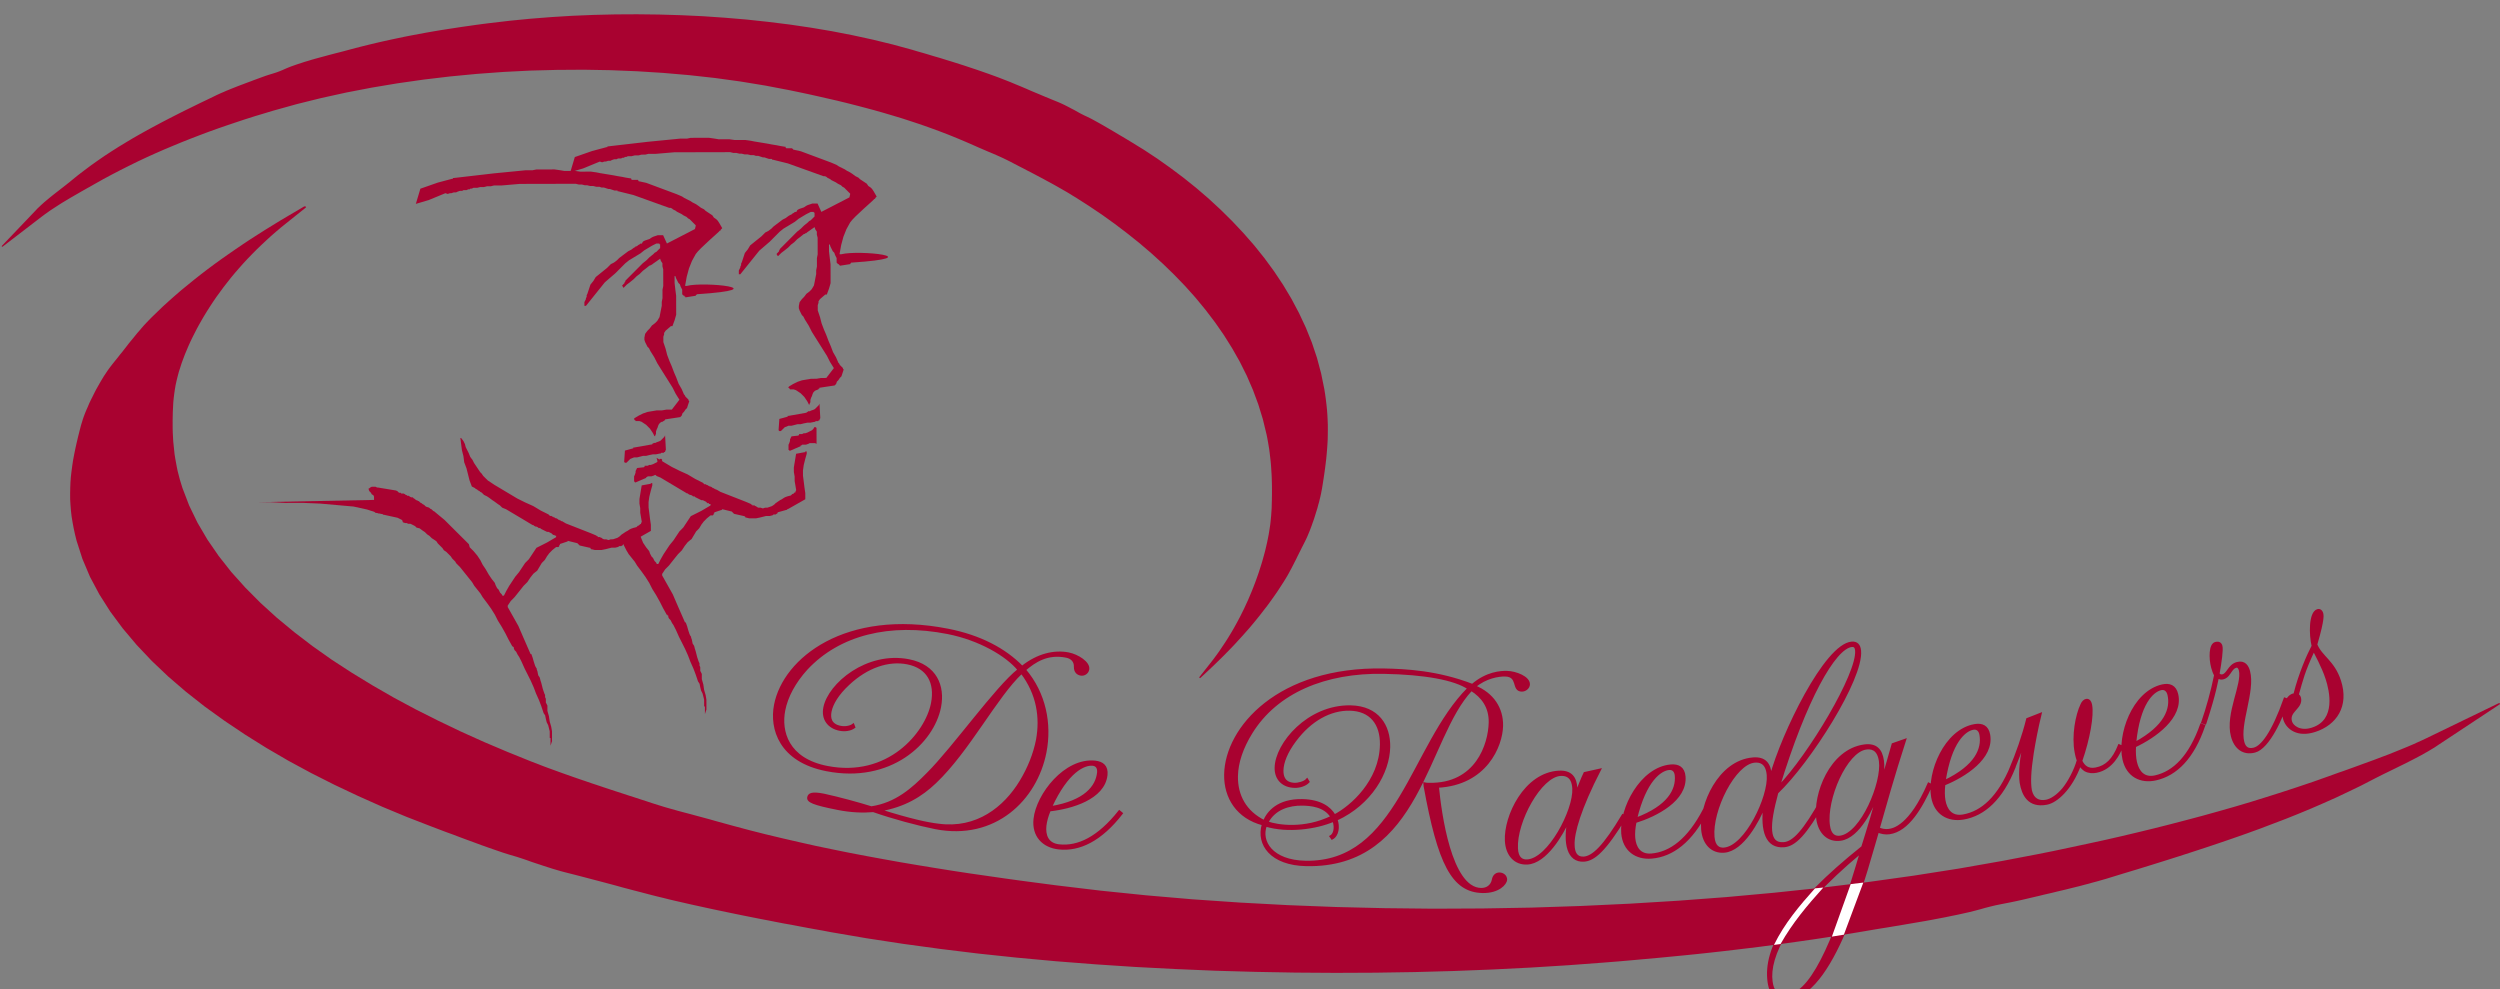 <?xml version="1.0" encoding="utf-8"?>
<!-- Generator: Adobe Illustrator 15.1.0, SVG Export Plug-In . SVG Version: 6.00 Build 0)  -->
<!DOCTYPE svg PUBLIC "-//W3C//DTD SVG 1.1//EN" "http://www.w3.org/Graphics/SVG/1.1/DTD/svg11.dtd">
<svg version="1.1" id="Laag_1" xmlns="http://www.w3.org/2000/svg" xmlns:xlink="http://www.w3.org/1999/xlink" x="0px" y="0px"
	 width="1000.631px" height="396px" viewBox="0 0 1000.631 396" enable-background="new 0 0 1000.631 396" xml:space="preserve">
<rect x="0" y="0" width="1000.631" height="396" fill="#808080" stroke="none"/>
<g>
	<g>
		<g>
			<defs>
				<rect id="SVGID_1_" x="0.69" y="5.718" width="1000" height="394.401"/>
			</defs>
			<clipPath id="SVGID_2_">
				<use xlink:href="#SVGID_1_"  overflow="visible"/>
			</clipPath>
			<path clip-path="url(#SVGID_2_)" fill="#A90230" d="M408.896,269.264c6.447,8.521,7.838,17.886,6.193,26.89
				c-1.134,5.756-3.43,11.402-6.604,16.625c-6.361,10.476-17.421,19.414-32.896,17.327c-4.438-0.513-11.084-1.94-23.354-5.788
				c9.767-1.669,16.551-5.836,22.142-11.189C387.733,300.457,398.825,278.606,408.896,269.264 M407.696,268.076
				c-9.042,7.139-25.922,31.086-36.318,41.475c-6.116,6.213-12.641,12.104-22.607,13.61c-5.299-1.646-12.893-3.734-19.073-5.077
				c-4.831-0.946-5.931-0.207-6.181,1.063c-0.314,1.611,1.98,2.679,11.874,4.624c5.288,1.041,9.912,1.212,14.159,0.854
				c7.715,2.709,17.805,5.431,24.819,6.821c23.81,4.676,40.349-11.461,44.045-30.331c2.214-11.291-0.149-23.601-8.211-33.033
				c3.865-3.258,8.853-6.79,16.56-5.27c2.068,0.404,3.595,1.766,3.49,4.111c-0.03,2.011,1.12,2.832,2.27,3.062
				c1.379,0.27,2.753-0.63,3.023-2.021c0.535-2.721-4.256-5.69-7.822-6.392c-5.752-1.142-12.389,0.418-18.612,5.358
				c-6.861-7.045-16.804-12.328-29.684-14.856c-40.827-8.037-65.577,11.6-69.188,30.027c-1.871,9.553,1.915,22.493,20.547,26.147
				c25.532,5.024,42.645-10.979,45.439-25.25c1.645-8.401-1.641-16.586-12.454-18.707c-16.673-3.282-31.956,9.49-33.808,18.939
				c-0.901,4.603,1.655,7.972,6.146,8.854c1.951,0.381,4.275,0.127,5.81-1.006l-0.397-1.032c-1.255,0.945-3.345,1.239-5.073,0.905
				c-4.136-0.808-4.541-3.631-4.044-6.173c0.611-3.107,2.916-6.96,7.154-10.913c7.469-7.014,16.03-9.876,23.622-8.379
				c8.16,1.604,11.497,7.751,9.868,16.054c-2.35,11.975-17.521,30.269-42.017,25.449c-15.867-3.126-18.826-14.23-17.152-22.74
				c1.061-5.418,4.096-11.159,8.974-16.525c12.995-13.912,33.212-18.94,56.44-14.373
				C392.171,255.888,402.98,262.288,407.696,268.076 M448.016,324.734c-8.438,10.622-16.517,14.446-24.087,13.642
				c-4.779-0.512-5.919-4.151-5.522-7.893c0.188-1.729,0.775-3.902,1.722-6.158c8.699-0.942,21.719-4.712,22.728-14.141
				c0.37-3.482-1.593-4.988-4.501-5.308c-12.001-1.287-23.208,13.153-24.257,22.922c-0.725,6.75,3.413,11.088,9.705,11.764
				c8.271,0.892,16.852-3.27,25.187-14.016L448.016,324.734z M420.611,323.089c6.619-14.468,13.408-17.372,16.785-17.015
				c1.517,0.153,2.336,1.317,2.141,3.159C438.938,314.81,434.412,320.801,420.611,323.089 M533.149,335.635
				c2.368-1.237,2.785-4.755,1.784-7.588c13.718-6.308,20.873-18.838,21.075-29.04c0.163-8.568-4.497-16.046-15.398-16.264
				c-16.982-0.326-29.831,14.905-30.01,24.525c-0.091,4.691,3.02,7.571,7.588,7.655c1.995,0.039,4.243-0.62,5.55-1.999l-0.567-0.948
				c-1.071,1.269-3.784,1.792-4.835,1.783c-4.224-0.092-5.104-2.809-5.058-5.375c0.061-3.183,1.665-7.37,5.157-11.998
				c6.137-8.208,14.062-12.514,21.802-12.356c8.315,0.163,12.673,5.641,12.51,14.091c-0.279,14.54-11.854,24.758-18.6,28.266
				c-1.82-3.202-5.745-5.975-12.893-6.122c-9.842-0.187-13.811,4.898-15.286,8.393c-7.427-3.671-11.054-10.19-10.901-18.048
				c0.104-5.403,2.094-11.349,5.844-17.372c10.035-16.189,29.422-24.42,52.975-23.956c16.514,0.31,28.312,2.521,33.869,6.231
				c-22.825,22.718-28.077,70.149-65.225,69.429c-13.467-0.265-18.242-8.103-15.89-14.511c8.739,2.631,20.021,1.085,27.111-1.935
				c1.104,3.182,0.137,5.626-1.181,6.301L533.149,335.635z M507.253,329.152c2.796-5.465,8.693-7.229,14.081-7.123
				c3.044,0.059,8.786,0.407,11.63,4.918C522.07,332.254,511.324,330.634,507.253,329.152 M505.48,329.934
				c-2.384,8.056,3.317,16.048,17.384,16.316c45.694,0.894,47.867-50.946,66.05-70.126c4.398,2.761,7.485,6.881,7.369,12.995
				c-0.17,8.911-5.405,25-24.274,24.631c-0.584-0.008-1.291-0.024-1.863-0.151l0.088,1.052c5.621,30.975,11.151,42.142,23.22,42.361
				c6.213,0.123,9.32-3.218,9.354-4.974c0.031-1.171-1.01-2.371-2.654-2.403c-1.287-0.021-2.352,0.898-2.618,2.535
				c-0.517,2.455-2.416,3.71-4.763,3.662c-12.304-0.238-16.284-30.732-17.262-40.958c19.237-1.033,25.517-16.288,25.676-24.372
				c0.131-7.036-3.735-12.812-10.83-15.744c4.287-3.646,9.459-4.469,12.037-4.414c5.741,0.101,2.812,5.977,6.688,6.052
				c1.399,0.03,2.829-1.102,2.852-2.499c0.062-2.783-5.184-4.88-8.811-4.949c-2.343-0.044-7.969,0.192-13.814,5.209
				c-13.964-5.403-26.727-6-35.395-6.172c-42.178-0.82-63.156,23.284-63.52,41.939C490.21,319.312,495.333,327.272,505.48,329.934
				 M650.614,326.931l-1.093-0.648c-7.468,12.478-11.942,16.804-15.688,16.999c-2.808,0.139-3.969-1.907-4.012-5.089
				c-0.229-4.683,2.555-14.572,10.567-30.131l-6.15,1.365c-0.961,1.923-2.828,6.729-3.456,8.279
				c0.088-0.707,0.159-1.537,0.127-2.244c-0.218-4.211-2.11-6.812-6.912-6.579c-13.688,0.691-21.736,17.901-21.239,27.622
				c0.279,5.741,3.635,9.36,8.553,9.104c7.493-0.385,14.062-11.89,16.486-17.293c-1.862,9.368-0.107,16.47,6.108,16.149
				C637.993,344.264,642.49,340.379,650.614,326.931 M611.241,344.419c-2.104,0.104-3.921-0.977-4.105-4.839
				c-0.548-10.671,9.438-29.028,17.521-29.441c1.752-0.084,4.815,0.229,5.089,5.502
				C630.183,324.317,619.901,343.979,611.241,344.419 M682.051,324.051c-6.264,12.037-13.46,17.347-21.04,17.996
				c-4.787,0.401-6.604-2.96-6.93-6.698c-0.153-1.728,0.01-3.985,0.518-6.367c8.363-2.595,20.424-8.782,19.607-18.228
				c-0.298-3.492-2.515-4.596-5.427-4.354c-12.026,1.032-20.274,17.343-19.45,27.144c0.584,6.757,5.473,10.225,11.775,9.688
				c8.287-0.712,15.914-6.434,22.048-18.563L682.051,324.051z M654.837,327.682c3.732-15.478,9.849-19.629,13.229-19.915
				c1.521-0.131,2.546,0.841,2.705,2.689C671.244,316.046,667.947,322.78,654.837,327.682 M708.778,310.659
				c-0.31-5.059-2.397-7.465-7.195-7.062c-13.651,1.173-21.091,18.7-20.264,28.438c0.496,5.756,3.973,9.248,8.867,8.831
				c7.476-0.646,13.65-12.414,15.974-18.171c-1.159,9.788,0.834,16.607,7.957,15.988c4.207-0.35,8.55-4.51,16.209-18.18
				l-1.114-0.606c-7.133,12.771-11.348,17.28-15.195,17.6c-3.274,0.286-4.831-1.458-5.133-4.981
				c-0.305-3.525,0.672-8.558,2.459-15.229c12.944-12.327,34.111-45.499,33.14-56.797c-0.194-2.219-1.239-3.432-3.337-3.25
				C730.517,258.152,713.352,293.897,708.778,310.659 M711.965,314.882c10.652-34.924,22.399-55.765,29.284-56.354
				c1.175-0.094,1.587,0.689,1.692,1.854C743.73,269.693,724.073,302.388,711.965,314.882 M690.091,339.671
				c-2.105,0.188-3.952-0.838-4.282-4.719c-0.918-10.667,8.418-29.422,16.475-30.121c1.752-0.147,4.822,0.056,5.279,5.347
				C708.302,318.863,698.731,338.933,690.091,339.671 M744.858,341.114c-8.994,30.748-18.676,55.771-28.778,57.178
				c-5.104,0.708-6.516-1.708-7.02-5.422C707.705,383.101,715.35,365.697,744.858,341.114 M751.628,317.409
				c-0.574,3.521-4.668,16.645-6.229,21.619c-29.203,23.354-39.401,40.281-37.498,53.997c0.802,5.812,3.83,7.166,8.466,6.515
				c18.715-2.582,31.354-53.965,35.268-66.721c1.26,0.525,2.853,0.917,4.589,0.675c7.548-1.045,12.867-10.444,16.852-19.287
				l-1.136-0.553c-7.445,17.142-14.151,18.312-15.891,18.545c-1.517,0.21-2.847-0.076-4.108-0.604
				c2.475-8.645,5.697-20.344,10.587-35.468l-4.965,1.744l-4.382,15.303c0.737-4.013,0.687-6.968,0.438-8.712
				c-0.588-4.291-2.701-6.722-7.461-6.062c-13.587,1.879-20.104,19.725-18.767,29.367c0.791,5.693,4.443,9.005,9.318,8.319
				C744.14,335.055,749.682,323.022,751.628,317.409 M736.548,334.908c-2.097,0.286-3.993-0.627-4.533-4.47
				c-1.458-10.574,6.885-29.743,14.896-30.854c1.736-0.229,4.823-0.188,5.557,5.037C753.653,313.229,745.137,333.72,736.548,334.908
				 M805.124,306.662c-5.188,12.542-11.895,18.454-19.396,19.757c-4.732,0.83-6.833-2.36-7.479-6.059
				c-0.306-1.719-0.333-3.967-0.043-6.404c8.104-3.297,19.573-10.521,17.948-19.863c-0.596-3.441-2.896-4.35-5.784-3.846
				c-11.896,2.062-18.688,19.033-17.003,28.723c1.168,6.69,6.332,9.705,12.562,8.628c8.207-1.426,15.302-7.79,20.352-20.431
				L805.124,306.662z M778.328,312.653c2.379-15.751,8.104-20.411,11.453-20.995c1.498-0.271,2.61,0.603,2.924,2.44
				C793.671,299.635,790.966,306.635,778.328,312.653 M831.661,304.342c-1.132,4.045-3.675,8.784-5.906,11.471
				c-2.235,2.66-4.785,4.329-6.74,4.702c-2.991,0.58-5.367-0.613-6.162-4.104c-0.58-3.074-0.396-7.651,0.72-14.913
				c0.703-4.442,1.763-10.027,3.174-15.784l-5.327,2.086c-1.677,6.789-4.237,13.979-6.783,19.959l1.164,0.489
				c4.215-10.369,3.754-10.29,4.811-12.872c-1.879,8.239-2.372,13.718-1.808,17.905c0.803,4.803,3.191,9.784,10.441,8.382
				c3.902-0.747,9.714-5.891,13.253-15.45c0.525,0.863,1.248,1.554,2.07,2.11c1.47,0.795,3.039,0.846,4.529,0.565
				c6.332-1.227,9.181-7.512,10.229-10.095l-1.168-0.488c-2.336,5.82-5.165,8.512-9.304,9.312c-3.104,0.604-4.819-0.87-5.836-3.061
				c3.073-8.84,4.727-18.233,3.929-22.379c-0.355-1.848-1.252-2.154-1.931-2.021c-0.691,0.139-1.423,0.75-1.903,1.922
				c-1.962,4.08-3.587,12.398-2.3,19.081C830.923,301.736,831.161,303.004,831.661,304.342 M881.022,290.005
				c-4.521,12.796-10.905,19.041-18.338,20.749c-4.68,1.069-6.944-2.002-7.779-5.665c-0.389-1.689-0.548-3.949-0.381-6.388
				c7.933-3.722,19.001-11.537,16.888-20.785c-0.776-3.405-3.118-4.191-5.975-3.548c-11.775,2.71-17.671,20.007-15.478,29.589
				c1.502,6.611,6.83,9.364,12.988,7.953c8.12-1.855,14.882-8.581,19.262-21.456L881.022,290.005z M854.592,297.382
				c1.538-15.843,7.02-20.809,10.333-21.564c1.479-0.334,2.638,0.485,3.043,2.296C869.224,283.581,866.888,290.72,854.592,297.382
				 M887.704,271.087c0.747,0.521,1.37,0.602,2.165,0.389c1.585-0.421,2.296-1.82,3.097-2.944c0.535-0.731,1.07-1.438,1.98-1.679
				c0.795-0.219,1.327,0.448,1.559,1.305c1.496,5.656-5.543,17.479-3.14,26.554c1.265,4.763,4.608,7.285,9.144,6.082
				c5.546-1.466,11.02-13.758,13.151-20.765l-1.189-0.402c-4.914,13.929-9.214,19.204-12.263,20.02
				c-2.388,0.629-3.729-0.343-4.338-2.612c-1.896-7.147,4.41-20.36,2.311-28.298c-0.532-1.982-1.713-4.151-4.766-3.339
				c-1.699,0.44-2.705,1.687-3.421,2.697c-0.79,1.12-1.409,1.979-2.317,2.212c-0.906,0.243-1.379-0.191-1.723-0.565
				c0.826-4.646,1.545-9.689,1.152-11.171c-0.278-1.033-1.021-1.556-2.375-1.188c-2.262,0.604-2.27,6.067-1.28,9.811
				c0.334,1.245,0.743,2.336,1.177,3.025c-1.312,6.477-3.179,13.165-5.168,18.914l1.207,0.421
				C886.874,276.646,887.279,272.647,887.704,271.087 M920.578,279.43c-0.139-0.457-0.319-1.009-0.922-1.311
				c1.732-6.106,2.356-9.144,6.44-17.862c0.465,1.085,3.496,6.277,5.184,11.514c1.45,4.472,4.37,16.6-5.775,19.863
				c-4.912,1.594-7.931-0.882-8.496-2.678C915.601,284.606,921.393,283.47,920.578,279.43 M918.369,277.924
				c-3.266,0.188-5.233,6.372-4.048,10.056c1.124,3.462,5.188,6.854,12.216,4.579c8.362-2.698,13.277-9.979,10.035-20.018
				c-2.519-7.822-7.54-9.662-9.499-14.572c3.229-11.02,2.451-11.89,2.38-12.478c-0.355-1.116-1.097-1.498-1.879-1.243
				c-3.114,1.009-3.008,9.725-1.907,14.301C923.82,261.994,920.407,269.736,918.369,277.924"/>
		</g>
	</g>
	<g>
		<g>
			<defs>
				<rect id="SVGID_3_" x="0.69" y="5.718" width="1000" height="394.401"/>
			</defs>
			<clipPath id="SVGID_4_">
				<use xlink:href="#SVGID_3_"  overflow="visible"/>
			</clipPath>
			<path clip-path="url(#SVGID_4_)" fill="none" stroke="#A90230" stroke-width="0.858" stroke-miterlimit="2.613" d="
				M408.896,269.264c6.447,8.521,7.838,17.886,6.193,26.89c-1.134,5.756-3.43,11.402-6.604,16.625
				c-6.361,10.476-17.421,19.414-32.896,17.327c-4.438-0.513-11.084-1.94-23.354-5.788c9.767-1.669,16.551-5.836,22.142-11.189
				C387.733,300.457,398.825,278.606,408.896,269.264z M407.696,268.076c-9.042,7.139-25.922,31.086-36.318,41.475
				c-6.116,6.213-12.641,12.104-22.607,13.61c-5.299-1.646-12.893-3.734-19.073-5.077c-4.831-0.946-5.931-0.207-6.181,1.063
				c-0.314,1.611,1.98,2.679,11.874,4.624c5.288,1.041,9.912,1.212,14.159,0.854c7.715,2.709,17.805,5.431,24.819,6.821
				c23.81,4.676,40.349-11.461,44.045-30.331c2.214-11.291-0.149-23.601-8.211-33.033c3.865-3.258,8.853-6.79,16.56-5.27
				c2.068,0.404,3.595,1.766,3.49,4.111c-0.03,2.011,1.12,2.832,2.27,3.062c1.379,0.27,2.753-0.63,3.023-2.021
				c0.535-2.721-4.256-5.69-7.822-6.392c-5.752-1.142-12.389,0.418-18.612,5.358c-6.861-7.045-16.804-12.328-29.684-14.856
				c-40.827-8.037-65.577,11.6-69.188,30.027c-1.871,9.553,1.915,22.493,20.547,26.147c25.532,5.024,42.645-10.979,45.439-25.25
				c1.645-8.401-1.641-16.586-12.454-18.707c-16.673-3.282-31.956,9.49-33.808,18.939c-0.901,4.603,1.655,7.972,6.146,8.854
				c1.951,0.381,4.275,0.127,5.81-1.006l-0.397-1.032c-1.255,0.945-3.345,1.239-5.073,0.905c-4.136-0.808-4.541-3.631-4.044-6.173
				c0.611-3.107,2.916-6.96,7.154-10.913c7.469-7.014,16.03-9.876,23.622-8.379c8.16,1.604,11.497,7.751,9.868,16.054
				c-2.35,11.975-17.521,30.269-42.017,25.449c-15.867-3.126-18.826-14.23-17.152-22.74c1.061-5.418,4.096-11.159,8.974-16.525
				c12.995-13.912,33.212-18.94,56.44-14.373C392.171,255.888,402.98,262.288,407.696,268.076z M448.016,324.734
				c-8.438,10.622-16.517,14.446-24.087,13.642c-4.779-0.512-5.919-4.151-5.522-7.893c0.188-1.729,0.775-3.902,1.722-6.158
				c8.699-0.942,21.719-4.712,22.728-14.141c0.37-3.482-1.593-4.988-4.501-5.308c-12.001-1.287-23.208,13.153-24.257,22.922
				c-0.725,6.75,3.413,11.088,9.705,11.764c8.271,0.892,16.852-3.27,25.187-14.016L448.016,324.734z M420.611,323.089
				c6.619-14.468,13.408-17.372,16.785-17.015c1.517,0.153,2.336,1.317,2.141,3.159C438.938,314.81,434.412,320.801,420.611,323.089
				z M533.149,335.635c2.368-1.237,2.785-4.755,1.784-7.588c13.718-6.308,20.873-18.838,21.075-29.04
				c0.163-8.568-4.497-16.046-15.398-16.264c-16.982-0.326-29.831,14.905-30.01,24.525c-0.091,4.691,3.02,7.571,7.588,7.655
				c1.995,0.039,4.243-0.62,5.55-1.999l-0.567-0.948c-1.071,1.269-3.784,1.792-4.835,1.783c-4.224-0.092-5.104-2.809-5.058-5.375
				c0.061-3.183,1.665-7.37,5.157-11.998c6.137-8.208,14.062-12.514,21.802-12.356c8.315,0.163,12.673,5.641,12.51,14.091
				c-0.279,14.54-11.854,24.758-18.6,28.266c-1.82-3.202-5.745-5.975-12.893-6.122c-9.842-0.187-13.811,4.898-15.286,8.393
				c-7.427-3.671-11.054-10.19-10.901-18.048c0.104-5.403,2.094-11.349,5.844-17.372c10.035-16.189,29.422-24.42,52.975-23.956
				c16.514,0.31,28.312,2.521,33.869,6.231c-22.825,22.718-28.077,70.149-65.225,69.429c-13.467-0.265-18.242-8.103-15.89-14.511
				c8.739,2.631,20.021,1.085,27.111-1.935c1.104,3.182,0.137,5.626-1.181,6.301L533.149,335.635z M507.253,329.152
				c2.796-5.465,8.693-7.229,14.081-7.123c3.044,0.059,8.786,0.407,11.63,4.918C522.07,332.254,511.324,330.634,507.253,329.152z
				 M505.48,329.934c-2.384,8.056,3.317,16.048,17.384,16.316c45.694,0.894,47.867-50.946,66.05-70.126
				c4.398,2.761,7.485,6.881,7.369,12.995c-0.17,8.911-5.405,25-24.274,24.631c-0.584-0.008-1.291-0.024-1.863-0.151l0.088,1.052
				c5.621,30.975,11.151,42.142,23.22,42.361c6.213,0.123,9.32-3.218,9.354-4.974c0.031-1.171-1.01-2.371-2.654-2.403
				c-1.287-0.021-2.352,0.898-2.618,2.535c-0.517,2.455-2.416,3.71-4.763,3.662c-12.304-0.238-16.284-30.732-17.262-40.958
				c19.237-1.033,25.517-16.288,25.676-24.372c0.131-7.036-3.735-12.812-10.83-15.744c4.287-3.646,9.459-4.469,12.037-4.414
				c5.741,0.101,2.812,5.977,6.688,6.052c1.399,0.03,2.829-1.102,2.852-2.499c0.062-2.783-5.184-4.88-8.811-4.949
				c-2.343-0.044-7.969,0.192-13.814,5.209c-13.964-5.403-26.727-6-35.395-6.172c-42.178-0.82-63.156,23.284-63.52,41.939
				C490.21,319.312,495.333,327.272,505.48,329.934z M650.614,326.931l-1.093-0.648c-7.468,12.478-11.942,16.804-15.688,16.999
				c-2.808,0.139-3.969-1.907-4.012-5.089c-0.229-4.683,2.555-14.572,10.567-30.131l-6.15,1.365
				c-0.961,1.923-2.828,6.729-3.456,8.279c0.088-0.707,0.159-1.537,0.127-2.244c-0.218-4.211-2.11-6.812-6.912-6.579
				c-13.688,0.691-21.736,17.901-21.239,27.622c0.279,5.741,3.635,9.36,8.553,9.104c7.493-0.385,14.062-11.89,16.486-17.293
				c-1.862,9.368-0.107,16.47,6.108,16.149C637.993,344.264,642.49,340.379,650.614,326.931z M611.241,344.419
				c-2.104,0.104-3.921-0.977-4.105-4.839c-0.548-10.671,9.438-29.028,17.521-29.441c1.752-0.084,4.815,0.229,5.089,5.502
				C630.183,324.317,619.901,343.979,611.241,344.419z M682.051,324.051c-6.264,12.037-13.46,17.347-21.04,17.996
				c-4.787,0.401-6.604-2.96-6.93-6.698c-0.153-1.728,0.01-3.985,0.518-6.367c8.363-2.595,20.424-8.782,19.607-18.228
				c-0.298-3.492-2.515-4.596-5.427-4.354c-12.026,1.032-20.274,17.343-19.45,27.144c0.584,6.757,5.473,10.225,11.775,9.688
				c8.287-0.712,15.914-6.434,22.048-18.563L682.051,324.051z M654.837,327.682c3.732-15.478,9.849-19.629,13.229-19.915
				c1.521-0.131,2.546,0.841,2.705,2.689C671.244,316.046,667.947,322.78,654.837,327.682z M708.778,310.659
				c-0.31-5.059-2.397-7.465-7.195-7.062c-13.651,1.173-21.091,18.7-20.264,28.438c0.496,5.756,3.973,9.248,8.867,8.831
				c7.476-0.646,13.65-12.414,15.974-18.171c-1.159,9.788,0.834,16.607,7.957,15.988c4.207-0.35,8.55-4.51,16.209-18.18
				l-1.114-0.606c-7.133,12.771-11.348,17.28-15.195,17.6c-3.274,0.286-4.831-1.458-5.133-4.981
				c-0.305-3.525,0.672-8.558,2.459-15.229c12.944-12.327,34.111-45.499,33.14-56.797c-0.194-2.219-1.239-3.432-3.337-3.25
				C730.517,258.152,713.352,293.897,708.778,310.659z M711.965,314.882c10.652-34.924,22.399-55.765,29.284-56.354
				c1.175-0.094,1.587,0.689,1.692,1.854C743.73,269.693,724.073,302.388,711.965,314.882z M690.091,339.671
				c-2.105,0.188-3.952-0.838-4.282-4.719c-0.918-10.667,8.418-29.422,16.475-30.121c1.752-0.147,4.822,0.056,5.279,5.347
				C708.302,318.863,698.731,338.933,690.091,339.671z M744.858,341.114c-8.994,30.748-18.676,55.771-28.778,57.178
				c-5.104,0.708-6.516-1.708-7.02-5.422C707.705,383.101,715.35,365.697,744.858,341.114z M751.628,317.409
				c-0.574,3.521-4.668,16.645-6.229,21.619c-29.203,23.354-39.401,40.281-37.498,53.997c0.802,5.812,3.83,7.166,8.466,6.515
				c18.715-2.582,31.354-53.965,35.268-66.721c1.26,0.525,2.853,0.917,4.589,0.675c7.548-1.045,12.867-10.444,16.852-19.287
				l-1.136-0.553c-7.445,17.142-14.151,18.312-15.891,18.545c-1.517,0.21-2.847-0.076-4.108-0.604
				c2.475-8.645,5.697-20.344,10.587-35.468l-4.965,1.744l-4.382,15.303c0.737-4.013,0.687-6.968,0.438-8.712
				c-0.588-4.291-2.701-6.722-7.461-6.062c-13.587,1.879-20.104,19.725-18.767,29.367c0.791,5.693,4.443,9.005,9.318,8.319
				C744.14,335.055,749.682,323.022,751.628,317.409z M736.548,334.908c-2.097,0.286-3.993-0.627-4.533-4.47
				c-1.458-10.574,6.885-29.743,14.896-30.854c1.736-0.229,4.823-0.188,5.557,5.037C753.653,313.229,745.137,333.72,736.548,334.908
				z M805.124,306.662c-5.188,12.542-11.895,18.454-19.396,19.757c-4.732,0.83-6.833-2.36-7.479-6.059
				c-0.306-1.719-0.333-3.967-0.043-6.404c8.104-3.297,19.573-10.521,17.948-19.863c-0.596-3.441-2.896-4.35-5.784-3.846
				c-11.896,2.062-18.688,19.033-17.003,28.723c1.168,6.69,6.332,9.705,12.562,8.628c8.207-1.426,15.302-7.79,20.352-20.431
				L805.124,306.662z M778.328,312.653c2.379-15.751,8.104-20.411,11.453-20.995c1.498-0.271,2.61,0.603,2.924,2.44
				C793.671,299.635,790.966,306.635,778.328,312.653z M831.661,304.342c-1.132,4.045-3.675,8.784-5.906,11.471
				c-2.235,2.66-4.785,4.329-6.74,4.702c-2.991,0.58-5.367-0.613-6.162-4.104c-0.58-3.074-0.396-7.651,0.72-14.913
				c0.703-4.442,1.763-10.027,3.174-15.784l-5.327,2.086c-1.677,6.789-4.237,13.979-6.783,19.959l1.164,0.489
				c4.215-10.369,3.754-10.29,4.811-12.872c-1.879,8.239-2.372,13.718-1.808,17.905c0.803,4.803,3.191,9.784,10.441,8.382
				c3.902-0.747,9.714-5.891,13.253-15.45c0.525,0.863,1.248,1.554,2.07,2.11c1.47,0.795,3.039,0.846,4.529,0.565
				c6.332-1.227,9.181-7.512,10.229-10.095l-1.168-0.488c-2.336,5.82-5.165,8.512-9.304,9.312c-3.104,0.604-4.819-0.87-5.836-3.061
				c3.073-8.84,4.727-18.233,3.929-22.379c-0.355-1.848-1.252-2.154-1.931-2.021c-0.691,0.139-1.423,0.75-1.903,1.922
				c-1.962,4.08-3.587,12.398-2.3,19.081C830.923,301.736,831.161,303.004,831.661,304.342z M881.022,290.005
				c-4.521,12.796-10.905,19.041-18.338,20.749c-4.68,1.069-6.944-2.002-7.779-5.665c-0.389-1.689-0.548-3.949-0.381-6.388
				c7.933-3.722,19.001-11.537,16.888-20.785c-0.776-3.405-3.118-4.191-5.975-3.548c-11.775,2.71-17.671,20.007-15.478,29.589
				c1.502,6.611,6.83,9.364,12.988,7.953c8.12-1.855,14.882-8.581,19.262-21.456L881.022,290.005z M854.592,297.382
				c1.538-15.843,7.02-20.809,10.333-21.564c1.479-0.334,2.638,0.485,3.043,2.296C869.224,283.581,866.888,290.72,854.592,297.382z
				 M887.704,271.087c0.747,0.521,1.37,0.602,2.165,0.389c1.585-0.421,2.296-1.82,3.097-2.944c0.535-0.731,1.07-1.438,1.98-1.679
				c0.795-0.219,1.327,0.448,1.559,1.305c1.496,5.656-5.543,17.479-3.14,26.554c1.265,4.763,4.608,7.285,9.144,6.082
				c5.546-1.466,11.02-13.758,13.151-20.765l-1.189-0.402c-4.914,13.929-9.214,19.204-12.263,20.02
				c-2.388,0.629-3.729-0.343-4.338-2.612c-1.896-7.147,4.41-20.36,2.311-28.298c-0.532-1.982-1.713-4.151-4.766-3.339
				c-1.699,0.44-2.705,1.687-3.421,2.697c-0.79,1.12-1.409,1.979-2.317,2.212c-0.906,0.243-1.379-0.191-1.723-0.565
				c0.826-4.646,1.545-9.689,1.152-11.171c-0.278-1.033-1.021-1.556-2.375-1.188c-2.262,0.604-2.27,6.067-1.28,9.811
				c0.334,1.245,0.743,2.336,1.177,3.025c-1.312,6.477-3.179,13.165-5.168,18.914l1.207,0.421
				C886.874,276.646,887.279,272.647,887.704,271.087z M920.578,279.43c-0.139-0.457-0.319-1.009-0.922-1.311
				c1.732-6.106,2.356-9.144,6.44-17.862c0.465,1.085,3.496,6.277,5.184,11.514c1.45,4.472,4.37,16.6-5.775,19.863
				c-4.912,1.594-7.931-0.882-8.496-2.678C915.601,284.606,921.393,283.47,920.578,279.43z M918.369,277.924
				c-3.266,0.188-5.233,6.372-4.048,10.056c1.124,3.462,5.188,6.854,12.216,4.579c8.362-2.698,13.277-9.979,10.035-20.018
				c-2.519-7.822-7.54-9.662-9.499-14.572c3.229-11.02,2.451-11.89,2.38-12.478c-0.355-1.116-1.097-1.498-1.879-1.243
				c-3.114,1.009-3.008,9.725-1.907,14.301C923.82,261.994,920.407,269.736,918.369,277.924z"/>
		</g>
	</g>
	<g>
		<g>
			<defs>
				<rect id="SVGID_5_" x="0.69" y="5.718" width="1000" height="394.401"/>
			</defs>
			<clipPath id="SVGID_6_">
				<use xlink:href="#SVGID_5_"  overflow="visible"/>
			</clipPath>
			<path clip-path="url(#SVGID_6_)" fill="#A90230" d="M220.345,298.478l0.604-1.82l-0.004-2.126l-0.004-1.815l-0.311-1.824
				l-0.611-2.115l-0.311-2.131l-0.606-2.125v-2.125l-0.31-0.604l-0.307-0.608l-0.004-0.903v-0.604l-0.307-0.615v-0.903l-0.305-0.608
				l-0.303-0.906l-0.311-0.918l-0.305-1.207l-0.307-1.212l-0.301-0.913l-0.307-1.212l-0.611-0.909l-0.307-1.563l-0.306-0.862v-0.302
				c-0.978-1.058-1.308-3.9-2.137-5.766h-0.306l-3.048-6.978l-1.831-4.242l-4.267-7.583v-0.294v-0.303l1.211-1.824l1.506-1.521
				l1.216-1.522l1.211-1.523l1.213-1.515l1.514-1.521l1.211-1.832l1.208-1.521l1.519-1.212l0.904-1.519l0.906-1.521l1.212-1.221
				l0.909-1.521l0.906-1.208l1.207-1.221l1.519-1.22h0.301h0.306h0.307l0.302-0.302l0.004-0.303l0.294-0.312v-0.302l2.733-0.91
				h0.302l-0.004-0.311h0.306l3.644,0.901l0.918,0.913l3.941,0.896h0.305v0.311h0.306v0.303h0.302l1.213,0.294h1.521h1.211
				l1.521-0.311l1.213-0.303l1.215-0.311l1.514-0.009l1.211-0.302l0.303-0.303h0.305h0.307h0.298l0.306-0.308h0.307v-0.302
				l0.302-0.311l3.337-0.913h0.303l-0.004-0.312l0.305,0.005l6.969-3.966l-0.004-2.427l-0.307-2.126l-0.306-2.424l-0.31-2.428
				l-0.004-2.126l0.298-2.125l0.6-2.432l0.601-2.126v-0.302l-0.004-0.302l0.004-0.307l-0.307,0.005h-0.302l0.004,0.306h-0.306
				l-3.334,0.61l-0.305,1.824l-0.299,1.819l-0.298,1.824v1.817l0.31,1.82l0.008,1.822l0.307,1.818l0.311,1.819l-0.307,0.606v0.304
				h-0.302l-0.302,0.31l-0.303,0.303h-0.306l-0.302,0.304l-0.307,0.305l-1.211,0.312l-0.906,0.311l-0.607,0.294l-0.914,0.611
				l-0.604,0.303l-0.909,0.615l-0.91,0.604l-0.608,0.604l-0.904,0.616l-0.91,0.302l-0.91,0.303l-0.914,0.008l-0.904,0.303
				l-0.914-0.303h-0.91l-0.608-0.294l-0.306-0.302h-0.303l-0.301-0.308h-0.306h-0.604v-0.303h-0.306l-0.302-0.302l-2.129-0.906
				l-10.023-3.929l-1.518-0.896h-0.303l-0.31-0.311h-0.306l-0.299-0.298l-0.302,0.004l-0.31-0.312l-0.607-0.299l-0.298,0.005
				l-0.302-0.307l-0.307-0.004l-0.306-0.302l-0.306,0.008l-0.303-0.307h-0.607l-0.303-0.308l-0.305-0.298l-3.044-1.509l-3.03-1.82
				l-3.346-1.509l-3.039-1.51l-3.035-1.812l-3.039-1.818l-3.043-1.812l-2.732-1.815l-0.918-0.913l-0.91-0.901l-0.611-0.909
				l-0.604-0.6l-0.608-0.914l-0.612-0.91l-0.607-0.909l-0.612-0.91l-0.606-1.212l-0.91-1.212l-0.612-1.517l-0.612-1.213
				l-0.607-1.212l-0.309-1.216l-0.604-1.212l-0.918-1.211h-0.302l0.306,2.423l0.313,2.433l0.612,2.428l0.306,2.423l0.914,2.431
				l0.615,2.426l0.612,2.427l0.917,2.427l0.607,0.298l0.608,0.308l0.302,0.302l0.608,0.302l0.306,0.307l0.604,0.299l0.309,0.306
				l0.604,0.302l0.91,0.913l1.22,0.597l0.909,0.607l1.216,0.91l0.91,0.604l1.219,0.909l0.914,0.602l0.91,0.904l1.521,0.612
				l1.518,0.906l1.522,0.903l1.521,0.905l1.518,0.902l1.517,0.905l1.522,0.917l1.513,0.904h0.307l0.306,0.309l0.604,0.302h0.31
				l0.604,0.294l0.302,0.311l0.61-0.009l0.303,0.312l0.604,0.298l0.612,0.302l0.608,0.302l0.607,0.303h0.604l0.615,0.303
				l0.604,0.302l0.608,0.608h0.301h0.307l0.004,0.294h0.298h0.302v0.31l0.004,0.303l-3.639,2.134l-4.242,2.135l-3.023,4.556
				l-1.514,1.521l-1.213,1.822L207.747,229l-1.514,1.823l-1.208,1.832l-1.211,1.823l-1.208,2.125l-0.91,1.813l-0.302,0.009h-0.302
				l-0.307-0.606l-0.611-0.612l-0.301-0.596l-0.303-0.615l-0.607-0.604l-0.307-0.604l-0.31-0.615l-0.306-0.896l-1.211-1.521
				l-1.221-1.813l-1.22-2.125l-1.22-1.816l-0.914-1.813l-1.215-1.823l-1.521-1.815l-1.521-1.514l-0.313-1.211l-1.515-1.515
				l-1.521-1.511l-1.822-1.814l-1.522-1.515l-1.827-1.822l-1.514-1.515l-1.827-1.518l-1.827-1.511l-0.307-0.303l-0.604-0.307
				l-0.307-0.298l-0.301-0.307l-0.612-0.304l-0.302-0.302l-0.608-0.301l-0.306-0.004l-0.604-0.303l-0.306-0.303l-0.302-0.302
				l-0.608-0.302l-0.302-0.298l-0.612-0.308l-0.306-0.306l-0.303-0.302l-0.305,0.004l-0.298-0.303h-0.306l-0.311-0.307h-0.298
				l-0.004-0.302h-0.298l-0.311-0.298l-0.302-0.307h-0.608l-0.606-0.306l-0.306-0.302h-0.601l-0.306-0.294l-0.307-0.004
				l-0.306-0.304l-0.608-0.302l-0.297-0.004l-0.611,0.004l-0.303-0.306l-0.607,0.004l-0.307-0.298l-0.306-0.308l-0.604-0.302
				l-7.285-1.2h-0.307l-0.607-0.301h-0.607l-0.302,0.004h-0.604l-0.607,0.307l-0.307,0.302h-0.297v0.606l0.306,0.608l0.604,0.604
				l0.31,0.608l0.604,0.302l0.302,0.604v0.61l0.004,0.604l0.307,0.91l0.003,0.611v0.604l0.302,0.604l-0.298,0.608v0.612v0.605
				l0.004,0.604l2.734,0.603l0.302-0.004l0.305,0.302h0.299l5.471,1.204l1.818,0.906l0.311,0.91l0.906,0.302h0.611l0.604,0.302
				l0.913-0.008l0.607,0.297l0.608,0.312l0.608,0.31l0.604,0.604l1.219,0.298l1.217,0.905l0.914,0.604l0.908,0.909l0.91,0.604
				l0.914,0.91l0.913,0.598l0.914,0.61l0.604,0.909l0.914,0.914l0.909,0.902l0.611,0.913l0.914,0.605l0.913,0.898l0.906,0.908
				l0.615,0.913l0.303,0.309l0.607,0.604l0.303,0.303l0.309,0.604l0.303,0.298l0.604,0.62l0.306,0.294l0.306,0.302l1.221,1.517
				l1.215,1.521l1.216,1.516l1.22,1.514l0.914,1.518l1.215,1.515l1.217,1.515l0.913,1.514l1.831,2.429l1.521,2.119l1.521,2.431
				l1.225,2.419l1.513,2.431l1.53,2.724l1.215,2.419l1.525,2.731h0.307v0.303h0.302v0.312l0.004,0.298l0.302,0.604l0.611,0.61
				l0.302,0.612l0.306,0.6l0.608,0.906l0.302,0.607l0.307,0.604l0.306,0.611l1.224,2.726l1.22,2.428l1.22,2.433l1.219,2.729
				l0.914,2.419l1.221,2.733l0.916,2.419l0.914,2.733l0.608,0.896l0.31,1.521l0.307,1.221l0.611,1.215l0.302,1.212l0.306,1.212
				l0.004,1.515l0.004,1.207h0.307v0.312L220.345,298.478z"/>
		</g>
	</g>
	<g>
		<g>
			<defs>
				<rect id="SVGID_7_" x="0.69" y="5.718" width="1000" height="394.401"/>
			</defs>
			<clipPath id="SVGID_8_">
				<use xlink:href="#SVGID_7_"  overflow="visible"/>
			</clipPath>
			<polygon clip-path="url(#SVGID_8_)" fill="#A90230" points="254.406,193.087 258.653,191.256 258.653,190.954 258.956,190.95 
				259.257,190.647 259.864,190.647 260.774,190.645 261.685,190.346 262.294,190.036 262.9,190.036 263.81,190.032 
				264.415,190.032 265.025,190.335 265.005,184.269 265.003,183.962 264.704,183.652 264.401,183.656 264.095,183.656 
				263.798,184.269 263.194,184.872 262.587,185.177 261.975,185.483 261.37,185.79 260.458,186.091 259.857,186.1 259.251,186.401 
				258.943,186.401 258.642,186.405 258.337,186.405 258.033,186.405 258.033,186.708 257.732,187.013 254.999,187.319 
				254.696,187.926 254.398,188.534 254.398,189.143 254.097,190.057 253.794,190.66 253.794,191.269 253.798,192.181 
				253.798,192.79 254.101,192.79 254.105,193.087 			"/>
		</g>
	</g>
	<g>
		<g>
			<defs>
				<rect id="SVGID_9_" x="0.69" y="5.718" width="1000" height="394.401"/>
			</defs>
			<clipPath id="SVGID_10_">
				<use xlink:href="#SVGID_9_"  overflow="visible"/>
			</clipPath>
			<polygon clip-path="url(#SVGID_10_)" fill="#A90230" points="250.749,185.204 252.263,183.687 253.779,183.075 254.991,183.071 
				256.202,182.77 257.419,182.46 258.634,182.46 259.85,182.149 261.363,181.843 262.579,181.839 264.093,181.533 264.398,181.533 
				264.7,181.231 265.309,181.228 265.61,181.228 265.917,180.921 266.218,180.919 266.214,180.624 266.521,180.012 
				266.202,174.243 265.9,174.859 265.296,175.46 264.688,176.075 264.391,176.374 263.778,176.679 262.87,176.988 262.266,177.291 
				261.657,177.294 261.352,177.592 261.05,177.592 261.05,177.897 260.747,177.902 253.768,179.13 253.466,179.134 253.47,179.433 
				250.128,180.35 249.835,184.604 249.835,184.902 250.141,185.209 250.446,185.204 250.446,185.51 250.446,185.204 			"/>
		</g>
	</g>
	<g>
		<g>
			<defs>
				<rect id="SVGID_11_" x="0.69" y="5.718" width="1000" height="394.401"/>
			</defs>
			<clipPath id="SVGID_12_">
				<use xlink:href="#SVGID_11_"  overflow="visible"/>
			</clipPath>
			<path clip-path="url(#SVGID_12_)" fill="#A90230" d="M262.259,174.559L262.259,174.559v-0.306l0.303-0.604v-0.913l0.298-0.91
				l0.306-0.608l0.295-0.91l0.301-0.606l0.607-0.607l0.604-0.306h0.31l0.299-0.306h0.31l-0.005-0.308h0.303v-0.302l6.07-0.926
				l0.6-0.604l0.307-0.913l0.604-0.606l0.604-0.91l0.608-0.608l0.297-0.913l0.302-0.908l0.299-0.91l-0.299-0.308l-0.004-0.302
				l-0.302-0.306l-0.301-0.301l-0.306-0.304l-0.303-0.302l-0.31-0.604l-0.298-0.306l-0.918-2.122l-1.219-2.117l-0.918-2.431
				l-0.914-2.122l-0.914-2.427l-0.918-2.121l-0.914-2.428l-0.615-2.429l-0.303-0.908l-0.305-0.913l-0.306-0.906v-1.212l-0.005-0.914
				l0.303-0.905v-0.616l0.6-0.904l2.121-1.831h0.307h0.302l0.901-2.43l0.604-2.125l-0.004-2.431l-0.004-2.73l-0.004-2.431
				l-0.313-2.423l-0.31-2.732l-0.004-2.429v-0.306h0.302l0.31,0.914l0.301,0.604l0.307,0.612l0.307,0.604l0.607,0.603l0.302,0.91
				l0.31,0.604l0.307,0.611l-0.004,0.302l0.004,0.302v0.307v0.302v0.302v0.305l0.306,0.303l0.306,0.302h0.297v0.302h0.311
				l-0.004,0.307h0.307l3.94-0.62v-0.302h0.306v-0.307h0.303c31.624-2.104,2.721-5.164-4.256-3.324h-0.306h-0.306v-0.303
				l0.604-3.341l0.902-3.341l1.208-3.039l1.509-2.732c1.555-2.337,9.694-9.13,9.694-9.428l0.302-0.004l0.004-0.302l0.299-0.306
				l0.301-0.307l-1.219-2.121l-0.609-0.906l-0.607-0.607l-0.904-0.604l-0.613-0.909l-0.913-0.604l-0.914-0.604l-0.905-0.612
				l-0.615-0.601l-1.213-0.607l-1.216-0.905l-0.913-0.608l-1.216-0.604l-0.906-0.6l-1.219-0.604l-1.216-0.608l-0.91-0.603
				l-2.129-0.91l-12.149-4.524l-2.729-0.601h-0.31v-0.302l-0.303,0.004v-0.307L253.229,72h-0.307l-0.297-0.306l-0.004-0.307
				l-0.303,0.004l-1.822-0.298l-1.519-0.306l-1.823-0.297l-1.518-0.299l-1.823-0.302l-1.819-0.298l-1.824-0.302l-1.514-0.298
				l-2.129-0.299l-2.125,0.004l-2.121,0.004l-2.13-0.293l-2.122,0.004l-2.121,0.004l-1.824-0.303l-2.125-0.301l-1.518,0.004
				l-1.513,0.004l-1.522,0.004l-1.513,0.004l-1.22,0.004l-1.514,0.302l-1.521,0.004h-1.212l-12.744,1.247l-16.081,1.859h-0.302
				v0.302h-0.302l-5.766,1.534l-6.977,2.443l-1.807,6.073l5.156-1.528l6.67-2.754l0.914,0.306l0.906-0.306l0.607-0.004l0.909-0.302
				h0.914l0.604-0.302l0.914-0.307h0.908l0.604-0.313h0.608l0.607-0.004l0.604-0.298l0.608-0.004l0.306-0.303h0.6l0.611-0.31
				l1.519-0.004l1.211-0.306h1.519l1.216-0.31l1.513-0.004l1.216-0.302h1.517l1.515-0.008l3.644-0.314l3.646-0.311l3.639-0.008
				l3.941-0.008l3.643-0.012l3.644-0.004l3.643-0.008l3.945-0.008l1.215,0.297l1.212-0.004l1.219,0.307l0.91-0.004l1.208,0.298h1.22
				l1.215,0.302l1.217-0.004l0.906,0.303h0.912l0.91,0.297l0.914,0.299h0.604l0.909,0.306l0.914,0.298h0.91h0.305v0.303h0.303
				l6.074,1.504l14.273,5.125h0.608l0.606,0.307l0.303,0.302l0.607,0.302l0.608,0.303l0.306,0.298l0.604,0.306l0.618,0.303
				l0.601,0.301l0.914,0.607l0.604,0.303l0.607,0.301l0.611,0.601l0.607,0.306l0.608,0.604l0.604,0.612l0.305,0.298l0.311,0.306
				l0.299,0.301l0.305,0.303v0.302l-0.301,1.216l-11.216,5.792l-1.526-3.337l-1.215,0.004h-0.91l-0.905,0.307l-0.91,0.305
				l-0.61,0.303l-0.906,0.611l-0.914,0.306l-0.906,0.306l-0.611,0.303l-0.298,0.302l-0.302,0.616h-0.607l-0.303,0.302l-0.604,0.302
				l-0.307,0.307l-0.607,0.31h-0.303v0.301h-0.302l-1.211,0.914l-1.212,0.612l-1.215,0.91l-1.208,0.908l-1.212,0.918l-0.906,0.91
				l-1.219,0.918l-1.209,0.604l-1.518,1.521l-1.513,1.221l-1.515,1.219l-1.512,1.216l-0.91,1.521l-1.213,1.519l-0.604,1.823
				l-0.604,1.82l-0.302,0.607l0.004,0.607l-0.302,0.607v0.307l-0.302,0.607l-0.302,0.607v0.604v0.612l0.004,0.301l0.302-0.003h0.306
				l7.564-9.424l4.242-3.655l3.937-3.952l1.515-1.216l1.518-0.914l1.513-0.917l1.511-0.91l1.521-1.22l1.514-0.91l1.513-0.913
				l1.82-0.918h0.311h0.298h0.302l0.311-0.004l0.004,0.306l0.297-0.004l0.004,0.307l-0.004,0.302l0.004,0.306v0.303v0.305
				l-0.301,0.298l-0.311,0.31l-0.302,0.303l-0.298,0.306l-0.307,0.302l-0.604,0.307l-0.307,0.298l-0.297,0.31l-1.514,1.219
				l-1.22,1.217l-1.511,1.22l-1.517,1.521l-1.208,1.213l-1.513,1.524l-1.216,1.212l-1.209,1.221l-0.301,0.306v0.302l-0.303,0.305
				l-0.004,0.303l-0.302,0.302l-0.302,0.306l-0.301,0.303v0.306l0.305,0.302l0.005,0.298l0.297,0.005l1.212-1.217l1.216-0.91
				l1.509-1.223l1.213-1.212l1.215-0.91l1.212-1.219l1.212-0.918l1.514-1.216h0.303l0.305-0.306h0.298l0.306-0.306l3.031-2.13
				l0.307,0.914l0.611,0.909v1.211l0.307,1.213l0.004,1.216l0.004,1.211v1.216l0.004,1.217l0.004,1.814l-0.303,1.521l0.004,1.815
				v1.522l-0.297,1.517l0.004,1.519l-0.303,1.521l-0.298,1.518l-0.298,1.52l-0.906,1.517l-0.908,0.914l-1.217,0.914l-0.906,1.211
				l-0.908,0.918l-0.906,1.216l-0.303,1.515l0.005,0.914l0.302,0.908l0.311,0.608l0.301,0.603l0.302,0.608l0.612,0.604l0.306,0.606
				l0.298,0.604l1.525,2.427l1.228,2.423l1.515,2.428l1.524,2.424l1.522,2.424l1.524,2.424l1.22,2.427l1.521,2.427l-3.027,3.953
				l-2.125,0.004l-1.82,0.308l-2.12,0.004l-1.827,0.31l-1.816,0.308l-1.818,0.61l-1.82,0.909l-1.514,0.918l-0.305,0.306l0.004,0.304
				h0.301v0.302h0.306v0.302l0.302-0.004h0.307h0.302h0.302h0.307l0.914,0.302l0.904,0.604l0.922,0.604l0.906,0.91l0.611,0.612
				l0.607,0.906l0.608,0.907l0.608,1.213h0.305V174.559z"/>
		</g>
	</g>
	<g>
		<g>
			<defs>
				<rect id="SVGID_13_" x="0.69" y="5.718" width="1000" height="394.401"/>
			</defs>
			<clipPath id="SVGID_14_">
				<use xlink:href="#SVGID_13_"  overflow="visible"/>
			</clipPath>
			<polygon clip-path="url(#SVGID_14_)" fill="#A90230" points="269.696,106.866 276.958,95.921 270.591,99.274 270.284,99.271 
				270.284,99.576 270.284,99.882 269.979,99.882 269.677,99.886 269.681,100.185 269.374,100.185 269.076,100.185 269.076,100.494 
				268.771,100.796 268.464,101.098 269.395,107.168 269.696,107.164 			"/>
		</g>
	</g>
	<g>
		<g>
			<defs>
				
					<rect id="SVGID_15_" x="-693.391" y="1.549" transform="matrix(-1 0.003 -0.003 -1 -386.159 398.101)" width="1000.006" height="394.403"/>
			</defs>
			<clipPath id="SVGID_16_">
				<use xlink:href="#SVGID_15_"  overflow="visible"/>
			</clipPath>
			
				<rect x="150.005" y="196.656" transform="matrix(1 -0.002 0.002 1 -0.295 0.227)" clip-path="url(#SVGID_16_)" fill="#A90230" width="7.286" height="7.29"/>
		</g>
	</g>
	<g>
		<g>
			<defs>
				<rect id="SVGID_17_" x="0.69" y="5.718" width="1000" height="394.401"/>
			</defs>
			<clipPath id="SVGID_18_">
				<use xlink:href="#SVGID_17_"  overflow="visible"/>
			</clipPath>
			<polygon clip-path="url(#SVGID_18_)" fill="#A90230" points="102.981,201.008 108.139,201 114.208,201.29 121.188,201.27 
				128.173,201.563 134.851,202.156 141.532,202.748 146.99,203.952 151.552,205.461 155.48,199.981 			"/>
		</g>
	</g>
	<g>
		<g>
			<defs>
				<rect id="SVGID_19_" x="0.69" y="5.718" width="1000" height="394.401"/>
			</defs>
			<clipPath id="SVGID_20_">
				<use xlink:href="#SVGID_19_"  overflow="visible"/>
			</clipPath>
			<path clip-path="url(#SVGID_20_)" fill="#A90230" d="M282.149,285.808l0.604-1.821l-0.004-2.126l-0.008-1.814l-0.306-1.824
				l-0.612-2.117l-0.31-2.13l-0.607-2.133l-0.008-2.108l-0.302-0.611l-0.307-0.607l-0.004-0.914v-0.604l-0.306-0.606v-0.905
				l-0.306-0.611l-0.307-0.901l-0.306-0.918l-0.306-1.207l-0.307-1.212l-0.305-0.906l-0.307-1.228l-0.607-0.901l-0.307-1.563
				l-0.31-0.862v-0.302c-0.977-1.059-1.303-3.9-2.137-5.757h-0.298l-3.055-6.978l-1.832-4.25l-4.263-7.584v-0.294v-0.303
				l1.207-1.832l1.515-1.513l1.211-1.53l1.207-1.519l1.217-1.514l1.514-1.514l1.211-1.84l1.204-1.515l1.521-1.212l0.906-1.524
				l0.91-1.515l1.204-1.221l0.909-1.521l0.91-1.208l1.208-1.224l1.514-1.224l0.306,0.008l0.306-0.008h0.302l0.303-0.304v-0.302
				l0.301-0.307v-0.302l2.729-0.914l0.302-0.01v-0.298h0.307l3.643,0.896l0.91,0.918l3.949,0.896h0.306v0.304h0.305l0.004,0.298h0.3
				l1.212,0.303l1.521-0.005h1.215l1.516-0.307l1.212-0.303l1.219-0.312h1.514l1.217-0.312l0.302-0.302l0.302,0.004l0.302-0.004
				l0.308-0.004l0.298-0.299h0.312v-0.301l0.3-0.304l3.332-0.925h0.303v-0.307l0.302,0.004l6.972-3.96l-0.004-2.427l-0.306-2.126
				l-0.306-2.429l-0.312-2.431l-0.004-2.122l0.298-2.125l0.602-2.431l0.604-2.122v-0.304v-0.309v-0.302l-0.31,0.004l-0.303-0.004
				v0.305l-0.303-0.003l-3.337,0.623l-0.298,1.816l-0.302,1.821l-0.304,1.82l0.006,1.819l0.312,1.818l0.004,1.831l0.307,1.812
				l0.307,1.822l-0.298,0.607v0.307h-0.308l-0.302,0.307l-0.306,0.302h-0.303l-0.303,0.302l-0.306,0.307l-1.215,0.306l-0.906,0.306
				l-0.608,0.304l-0.904,0.614l-0.607,0.294l-0.914,0.612l-0.902,0.615l-0.61,0.604l-0.909,0.608l-0.906,0.31l-0.91,0.308
				l-0.909,0.004l-0.912,0.303l-0.91-0.298h-0.91l-0.612-0.307l-0.302-0.3h-0.302l-0.302-0.31h-0.307l-0.604,0.004v-0.302h-0.312
				l-0.302-0.302l-2.125-0.906l-10.024-3.925l-1.521-0.901h-0.302l-0.303-0.302h-0.306l-0.306-0.308h-0.303l-0.301-0.302
				l-0.611-0.306l-0.303,0.004l-0.302-0.307h-0.306l-0.303-0.303h-0.306l-0.302-0.294h-0.607l-0.307-0.306l-0.301-0.302l-3.04-1.515
				l-3.04-1.81l-3.346-1.509l-3.039-1.516l-3.034-1.811l-3.043-1.82c1.401,4.141-0.898,7.119-0.894,6.376l0.909,0.906l1.524,0.607
				l1.515,0.91l1.522,0.904l1.521,0.906l1.522,0.905l1.513,0.91l1.522,0.904l1.517,0.91h0.306l0.307,0.298l0.607,0.307h0.303
				l0.607,0.298l0.302,0.311l0.607-0.008l0.306,0.302l0.608,0.307l0.604,0.303l0.612,0.305l0.604,0.298h0.607l0.611,0.307
				l0.609,0.299l0.604,0.606l0.306-0.004l0.302,0.004l0.004,0.299h0.299h0.306v0.303v0.302l-3.636,2.141l-4.246,2.131l-3.023,4.557
				l-1.518,1.521l-1.208,1.823l-1.212,1.823l-1.51,1.831l-1.207,1.814l-1.211,1.831l-1.213,2.125l-0.906,1.816H263.2l-0.307,0.008
				l-0.303-0.607l-0.61-0.611l-0.306-0.597l-0.303-0.605l-0.604-0.604l-0.311-0.611l-0.306-0.607l-0.302-0.905l-1.215-1.514
				l-1.221-1.823l-1.224-3.012c-3.829,1.397-4.584-1.558-7.114,2.766l1.668,3.298l0.914,1.519l1.215,1.513l1.217,1.516l0.914,1.515
				l1.826,2.427l1.522,2.121l1.524,2.42l1.221,2.419l1.521,2.433l1.521,2.729l1.223,2.428l1.522,2.726l0.302,0.009v0.294
				l0.307,0.008v0.294v0.308l0.31,0.604l0.603,0.611l0.307,0.604l0.306,0.607l0.608,0.906l0.302,0.606l0.302,0.604l0.314,0.61
				l1.215,2.727l1.224,2.428l1.22,2.432l1.219,2.729l0.914,2.42l1.221,2.726l0.913,2.428l0.922,2.732l0.604,0.905l0.31,1.521
				l0.306,1.213l0.607,1.207l0.306,1.212l0.306,1.229l0.004,1.514l0.004,1.199h0.307v0.312L282.149,285.808z"/>
		</g>
	</g>
	<g>
		<g>
			<defs>
				<rect id="SVGID_21_" x="0.69" y="5.718" width="1000" height="394.401"/>
			</defs>
			<clipPath id="SVGID_22_">
				<use xlink:href="#SVGID_21_"  overflow="visible"/>
			</clipPath>
			<polygon clip-path="url(#SVGID_22_)" fill="#A90230" points="316.212,180.419 320.457,178.592 320.457,178.286 320.764,178.286 
				321.065,177.979 321.673,177.979 322.582,177.976 323.488,177.674 324.097,177.364 324.704,177.36 325.609,177.36 
				326.222,177.36 326.829,177.662 326.81,171.596 326.813,171.294 326.503,170.988 326.21,170.988 325.903,170.988 325.602,171.6 
				324.994,172.207 324.391,172.513 323.778,172.815 323.179,173.121 322.265,173.427 321.661,173.427 321.058,173.729 
				320.747,173.729 320.445,173.733 320.144,173.729 319.837,173.733 319.837,174.039 319.535,174.345 316.807,174.651 
				316.505,175.263 316.202,175.866 316.202,176.47 315.9,177.384 315.603,177.992 315.603,178.6 315.603,179.509 315.607,180.117 
				315.904,180.117 315.904,180.419 			"/>
		</g>
	</g>
	<g>
		<g>
			<defs>
				<rect id="SVGID_23_" x="0.69" y="5.718" width="1000" height="394.401"/>
			</defs>
			<clipPath id="SVGID_24_">
				<use xlink:href="#SVGID_23_"  overflow="visible"/>
			</clipPath>
			<polygon clip-path="url(#SVGID_24_)" fill="#A90230" points="312.551,172.536 314.068,171.018 315.585,170.406 316.798,170.402 
				318.013,170.097 319.225,169.787 320.437,169.787 321.655,169.481 323.169,169.174 324.382,169.17 325.902,168.864 
				326.204,168.864 326.503,168.562 327.11,168.559 327.416,168.559 327.723,168.252 328.024,168.252 328.024,167.947 
				328.326,167.339 328.005,161.574 327.706,162.183 327.103,162.791 326.49,163.397 326.192,163.705 325.585,164.011 
				324.676,164.316 324.067,164.618 323.46,164.622 323.161,164.923 322.855,164.923 322.855,165.229 322.554,165.233 
				315.581,166.461 315.268,166.461 315.271,166.768 311.935,167.681 311.641,171.932 311.641,172.233 311.946,172.536 
				312.253,172.536 312.248,172.846 312.253,172.536 			"/>
		</g>
	</g>
	<g>
		<g>
			<defs>
				<rect id="SVGID_25_" x="0.69" y="5.718" width="1000" height="394.401"/>
			</defs>
			<clipPath id="SVGID_26_">
				<use xlink:href="#SVGID_25_"  overflow="visible"/>
			</clipPath>
			<path clip-path="url(#SVGID_26_)" fill="#A90230" d="M324.062,161.892L324.062,161.892v-0.31l0.302-0.604v-0.907l0.302-0.914
				l0.3-0.608l0.302-0.91l0.302-0.61l0.604-0.604l0.606-0.302h0.307l0.303-0.312h0.306v-0.302h0.302l-0.004-0.31l6.066-0.918
				l0.607-0.612l0.303-0.909l0.6-0.606l0.612-0.918l0.605-0.604l0.3-0.909l0.302-0.91l0.302-0.914l-0.306-0.302v-0.302l-0.308-0.302
				l-0.301-0.307l-0.302-0.302l-0.312-0.302l-0.302-0.608l-0.302-0.302l-0.918-2.125l-1.215-2.122l-0.922-2.427l-0.91-2.122
				l-0.917-2.427l-0.914-2.117l-0.918-2.428l-0.612-2.425l-0.306-0.914l-0.307-0.907l-0.306-0.91v-1.213l-0.004-0.913l0.306-0.909
				l-0.004-0.607l0.601-0.91l2.126-1.823l0.302-0.005h0.302l0.905-2.432l0.6-2.125v-2.427l-0.008-2.733l-0.008-2.428l-0.301-2.423
				l-0.314-2.733l-0.004-2.428v-0.306h0.302l0.304,0.909l0.309,0.608l0.302,0.604l0.308,0.607l0.604,0.607l0.312,0.906l0.302,0.604
				l0.31,0.612v0.302v0.307l0.004,0.306v0.302v0.301v0.299l0.304,0.306l0.306,0.302h0.301v0.307h0.302v0.301h0.308l3.939-0.619
				v-0.303h0.308l-0.005-0.302h0.311c31.623-2.112,2.717-5.168-4.259-3.329l-0.302,0.004l-0.308-0.004v-0.302l0.604-3.341
				l0.896-3.342l1.208-3.038l1.505-2.733c1.562-2.34,9.698-9.125,9.698-9.431h0.302l0.005-0.302l0.299-0.307l0.306-0.306
				l-1.22-2.117l-0.608-0.905l-0.607-0.613l-0.908-0.604l-0.612-0.908l-0.918-0.608l-0.906-0.601l-0.913-0.607l-0.604-0.604
				l-1.221-0.608l-1.212-0.904l-0.918-0.604l-1.212-0.608l-0.913-0.604l-1.216-0.604l-1.216-0.604l-0.91-0.604l-2.125-0.906
				l-12.147-4.525l-2.733-0.604h-0.306v-0.302h-0.308v-0.302l-2.121,0.004h-0.306l-0.306-0.303v-0.306l-0.303,0.004l-1.822-0.298
				l-1.516-0.307l-1.821-0.297l-1.522-0.293l-1.818-0.303l-1.823-0.302l-1.823-0.298l-1.514-0.303l-2.125-0.297l-2.127,0.008
				l-2.12,0.004l-2.13-0.303l-2.125,0.008l-2.121,0.004l-1.824-0.301l-2.125-0.299h-1.518l-1.518,0.004l-1.518,0.008h-1.514
				l-1.22,0.004l-1.513,0.307l-1.522,0.004h-1.212l-12.744,1.247l-16.08,1.854h-0.303v0.303l-0.302,0.004l-5.765,1.533l-6.973,2.436
				l-1.811,6.078l5.156-1.533l6.67-2.744l0.914,0.305l0.91-0.31h0.604l0.913-0.302h0.909l0.608-0.311l0.906-0.301h0.917l0.604-0.314
				h0.604h0.608l0.604-0.307h0.607l0.303-0.302l0.607-0.004l0.611-0.306h1.514l1.211-0.307l1.519-0.004l1.212-0.305l1.521-0.004
				l1.211-0.307l1.518-0.004l1.518-0.004l3.64-0.313l3.647-0.306l3.639-0.008l3.945-0.013l3.643-0.008l3.643-0.009l3.639-0.008
				l3.945-0.008l1.215,0.303l1.217-0.004l1.215,0.301l0.91-0.004l1.216,0.303h1.212l1.211,0.298l1.22-0.004l0.91,0.302l0.909-0.004
				l0.914,0.303l0.905,0.301h0.611l0.905,0.303l0.914,0.302h0.91h0.306v0.298l0.302,0.004l6.074,1.502l14.274,5.125h0.606
				l0.611,0.301l0.306,0.303l0.608,0.306l0.6,0.302l0.312,0.303l0.604,0.306l0.604,0.302l0.609,0.295l0.914,0.606l0.604,0.302
				l0.615,0.307l0.604,0.604l0.612,0.302l0.6,0.604l0.612,0.604l0.306,0.307l0.302,0.305l0.304,0.302l0.306,0.298v0.307
				l-0.298,1.216l-11.215,5.792l-1.526-3.337l-1.215,0.004h-0.91l-0.91,0.31l-0.91,0.303l-0.605,0.306l-0.91,0.61l-0.906,0.303
				l-0.909,0.31l-0.607,0.302l-0.306,0.303l-0.303,0.611h-0.604l-0.308,0.303l-0.606,0.306l-0.303,0.306l-0.604,0.303h-0.302v0.305
				h-0.302l-1.221,0.914l-1.208,0.607l-1.215,0.914l-1.208,0.913l-1.216,0.919l-0.906,0.909l-1.215,0.914l-1.208,0.606l-1.518,1.522
				l-1.515,1.216l-1.51,1.215l-1.517,1.225l-0.91,1.518l-1.208,1.518l-0.604,1.822l-0.603,1.824l-0.302,0.608v0.604l-0.307,0.606
				v0.302l-0.298,0.612l-0.302,0.608v0.607l0.004,0.604v0.302h0.306h0.298l7.568-9.423l4.242-3.651l3.937-3.956l1.516-1.216
				l1.518-0.914l1.513-0.913l1.52-0.914l1.513-1.216l1.52-0.918l1.513-0.913l1.82-0.91l0.302-0.004h0.302h0.307h0.307l0.004,0.298
				h0.298v0.306v0.303v0.306l0.004,0.306v0.299l-0.308,0.305l-0.308,0.311l-0.302,0.301l-0.306,0.303l-0.298,0.306l-0.608,0.302
				l-0.306,0.303l-0.304,0.306l-1.509,1.22l-1.216,1.215l-1.519,1.217l-1.51,1.521l-1.212,1.22l-1.513,1.518l-1.212,1.22
				l-1.212,1.216l-0.303,0.303v0.305l-0.303,0.307v0.301l-0.302,0.303l-0.305,0.31l-0.299,0.302v0.303l0.299,0.302l0.004,0.302
				h0.301l1.216-1.212l1.208-0.918l1.519-1.215l1.212-1.216l1.216-0.918l1.207-1.211l1.208-0.914l1.518-1.217h0.304l0.305-0.309
				h0.302l0.306-0.302l3.027-2.13l0.302,0.91l0.612,0.906l0.004,1.219l0.311,1.207v1.217l0.005,1.215l0.004,1.212v1.216l0.004,1.819
				l-0.302,1.519l0.004,1.818l0.004,1.518l-0.303,1.521l0.005,1.514l-0.304,1.521l-0.294,1.518l-0.302,1.514l-0.91,1.521
				l-0.904,0.914l-1.213,0.914l-0.908,1.215l-0.906,0.91l-0.909,1.22l-0.302,1.517l0.004,0.91l0.31,0.91l0.298,0.608l0.308,0.605
				l0.305,0.604l0.608,0.604l0.306,0.612l0.302,0.602l1.527,2.431l1.219,2.423l1.52,2.428l1.523,2.419l1.526,2.425l1.524,2.428
				l1.221,2.423l1.521,2.427l-3.029,3.949l-2.121,0.008l-1.82,0.312l-2.125,0.004l-1.824,0.306l-1.813,0.302l-1.823,0.616
				l-1.82,0.909l-1.514,0.918l-0.301,0.306v0.303h0.301v0.303l0.306-0.004v0.306h0.303h0.307h0.302h0.306l0.304-0.004l0.913,0.306
				l0.908,0.604l0.91,0.604l0.918,0.906l0.604,0.608l0.609,0.909l0.612,0.908l0.6,1.217h0.308V161.892z"/>
		</g>
	</g>
	<g>
		<g>
			<defs>
				<rect id="SVGID_27_" x="0.69" y="5.718" width="1000" height="394.401"/>
			</defs>
			<clipPath id="SVGID_28_">
				<use xlink:href="#SVGID_27_"  overflow="visible"/>
			</clipPath>
			<polygon clip-path="url(#SVGID_28_)" fill="#A90230" points="331.503,94.19 338.758,83.25 332.395,86.599 332.087,86.604 
				332.092,86.905 332.092,87.211 331.79,87.211 331.487,87.211 331.487,87.517 331.183,87.517 330.88,87.517 330.88,87.819 
				330.574,88.125 330.272,88.427 331.198,94.493 331.503,94.497 			"/>
		</g>
	</g>
	<g>
		<g>
			<defs>
				<rect id="SVGID_29_" x="0.69" y="5.718" width="1000" height="394.401"/>
			</defs>
			<clipPath id="SVGID_30_">
				<use xlink:href="#SVGID_29_"  overflow="visible"/>
			</clipPath>
			<polygon clip-path="url(#SVGID_30_)" fill="#A90230" points="480.09,270.956 480.018,271.136 480.117,271.337 480.305,271.405 
				480.494,271.307 483.962,268.068 485.655,266.479 487.331,264.843 488.984,263.237 490.605,261.601 492.23,259.94 
				493.835,258.272 495.393,256.579 496.949,254.879 498.476,253.17 500.013,251.427 501.495,249.675 502.957,247.896 
				504.395,246.104 505.805,244.272 507.223,242.448 508.59,240.581 509.937,238.687 511.253,236.791 512.519,234.853 
				513.79,232.891 514.331,232.013 514.875,231.114 515.387,230.244 515.892,229.343 516.384,228.413 516.878,227.52 
				517.346,226.606 517.822,225.684 518.278,224.774 518.756,223.86 519.196,222.935 519.669,221.989 520.123,221.063 
				520.591,220.165 521.035,219.24 521.513,218.326 521.978,217.404 522.402,216.559 522.852,215.633 523.294,214.655 
				523.718,213.639 524.163,212.577 524.587,211.466 525.013,210.333 525.409,209.193 525.837,208.005 526.209,206.856 
				526.582,205.649 526.951,204.47 527.312,203.31 527.61,202.149 527.944,200.998 528.215,199.881 528.48,198.816 528.712,197.752 
				528.901,196.762 529.089,195.813 529.438,193.688 529.76,191.606 530.069,189.572 530.348,187.565 530.599,185.555 
				530.833,183.593 531.016,181.634 531.179,179.699 531.313,177.781 531.413,175.846 531.452,173.907 531.469,171.969 
				531.465,170.034 531.389,168.075 531.29,166.093 531.143,164.084 530.932,162.049 530.689,159.995 530.403,157.894 
				530.062,155.744 528.771,149.413 527.106,143.184 525.064,137.092 522.66,131.122 519.924,125.291 516.896,119.582 
				513.579,114.035 509.969,108.608 506.114,103.349 502.015,98.231 497.7,93.301 493.203,88.522 488.535,83.901 483.708,79.444 
				478.742,75.178 473.653,71.103 468.466,67.217 463.214,63.494 457.895,59.985 452.542,56.69 450.981,55.752 449.421,54.808 
				447.84,53.888 446.273,52.946 444.712,52.028 443.128,51.11 441.566,50.194 439.985,49.3 438.376,48.405 436.764,47.532 
				435.35,46.83 433.88,46.147 432.46,45.419 431.563,44.926 430.686,44.429 429.787,43.935 428.861,43.468 427.947,42.971 
				427.022,42.503 426.101,42.03 425.155,41.586 424.233,41.16 423.288,40.763 422.362,40.381 421.087,39.869 419.784,39.328 
				418.509,38.81 417.229,38.269 415.954,37.729 414.655,37.188 413.372,36.651 412.104,36.11 410.825,35.547 409.546,35.002 
				408.264,34.462 406.996,33.946 405.689,33.405 404.413,32.865 403.11,32.351 401.812,31.853 400.513,31.339 399.21,30.843 
				397.533,30.231 395.853,29.619 394.177,29.035 392.499,28.446 390.796,27.862 389.118,27.299 387.414,26.735 385.715,26.171 
				384.029,25.635 382.333,25.094 380.605,24.55 378.901,24.039 377.196,23.498 375.5,22.985 373.772,22.492 372.068,21.973 
				370.345,21.456 368.644,20.967 366.915,20.476 365.216,19.959 357.394,17.824 349.424,15.878 341.268,14.103 332.973,12.489 
				324.559,11.071 316.029,9.812 307.429,8.748 298.753,7.817 290.017,7.083 281.269,6.485 272.505,6.077 263.745,5.819 
				254.997,5.716 246.305,5.763 237.681,5.966 229.13,6.315 220.696,6.833 212.354,7.491 204.187,8.286 196.157,9.228 
				193.298,9.586 190.44,9.97 187.581,10.38 184.725,10.78 181.867,11.222 179.036,11.651 176.175,12.104 173.343,12.581 
				170.482,13.086 167.649,13.612 164.817,14.138 162.009,14.69 159.171,15.286 156.363,15.882 153.526,16.502 150.718,17.146 
				147.934,17.815 145.12,18.508 142.335,19.219 139.55,19.959 138.323,20.292 137.071,20.626 135.769,20.96 134.449,21.293 
				133.079,21.649 131.712,22.008 130.318,22.39 128.903,22.771 127.509,23.147 126.091,23.533 124.673,23.938 123.282,24.367 
				121.893,24.771 120.546,25.223 119.194,25.651 117.899,26.106 116.624,26.552 115.4,27.028 114.216,27.53 113.104,28.026 
				112.001,28.479 110.864,28.908 109.708,29.286 108.556,29.64 107.396,29.998 106.239,30.378 105.104,30.787 104.139,31.142 
				103.169,31.499 102.199,31.853 101.234,32.21 100.265,32.591 99.275,32.948 98.307,33.308 97.341,33.685 96.372,34.037 
				95.378,34.419 94.409,34.8 93.443,35.183 92.475,35.563 91.528,35.964 90.56,36.341 89.618,36.774 88.652,37.175 87.708,37.601 
				86.766,38.028 85.845,38.481 82.845,39.933 79.825,41.375 76.829,42.849 73.831,44.315 70.859,45.813 67.884,47.33 
				64.907,48.876 61.964,50.444 59.036,52.028 56.132,53.647 53.229,55.303 50.376,57.011 47.52,58.743 44.714,60.521 
				41.925,62.346 39.173,64.241 36.46,66.16 33.767,68.174 31.104,70.212 28.482,72.342 27.8,72.915 27.072,73.481 26.364,74.05 
				25.634,74.618 24.899,75.187 24.169,75.754 23.438,76.326 22.71,76.892 21.979,77.459 21.245,78.03 20.538,78.601 19.807,79.19 
				19.099,79.782 18.392,80.375 17.685,80.966 17.001,81.586 16.318,82.198 15.654,82.841 14.991,83.458 14.384,84.112 
				0.761,98.392 0.689,98.537 0.761,98.7 0.9,98.772 1.044,98.726 16.731,86.688 17.673,85.978 18.639,85.293 19.632,84.577 
				20.648,83.892 21.704,83.203 22.766,82.512 23.827,81.828 24.911,81.142 26.023,80.479 27.132,79.812 28.24,79.147 
				29.353,78.507 30.46,77.868 31.569,77.229 32.677,76.588 33.763,75.974 34.851,75.354 35.936,74.761 36.973,74.169 
				38.013,73.573 41.382,71.678 44.802,69.848 48.23,68.067 51.671,66.339 55.14,64.631 58.636,62.99 62.146,61.397 65.667,59.858 
				69.234,58.362 72.798,56.888 76.386,55.466 79.973,54.087 83.583,52.731 87.223,51.425 90.882,50.162 94.536,48.933 
				98.199,47.715 101.882,46.547 105.589,45.433 109.29,44.312 118.876,41.646 128.697,39.213 138.688,37.017 148.866,35.06 
				159.188,33.335 169.628,31.849 180.159,30.598 190.79,29.581 201.466,28.797 212.171,28.257 222.89,27.976 233.593,27.903 
				244.274,28.09 254.882,28.517 265.425,29.178 275.837,30.076 286.143,31.212 296.281,32.606 306.257,34.243 316.041,36.11 
				319.823,36.897 323.605,37.696 327.388,38.539 331.169,39.403 334.951,40.271 338.729,41.185 342.487,42.142 346.249,43.127 
				349.984,44.131 353.715,45.188 357.452,46.294 361.167,47.418 364.854,48.622 368.54,49.836 372.184,51.127 375.826,52.462 
				379.466,53.854 383.057,55.308 386.628,56.815 390.18,58.366 391.598,59.002 393.013,59.606 394.435,60.221 395.853,60.834 
				397.271,61.418 398.689,62.028 400.107,62.665 401.506,63.3 402.9,63.979 404.271,64.662 405.617,65.37 406.94,66.049 
				408.291,66.756 409.646,67.44 410.969,68.147 412.315,68.831 413.666,69.533 414.989,70.24 416.312,70.942 417.662,71.653 
				418.985,72.381 420.309,73.088 421.636,73.815 422.935,74.546 424.258,75.301 425.561,76.048 426.884,76.808 428.187,77.583 
				429.457,78.38 430.761,79.159 435.897,82.452 441.011,85.894 446.071,89.521 451.037,93.291 455.939,97.199 460.746,101.298 
				465.41,105.537 469.932,109.923 474.31,114.452 478.509,119.146 482.509,124.002 486.299,128.981 489.854,134.098 
				493.167,139.381 496.23,144.783 499.012,150.356 501.479,156.043 503.644,161.875 505.475,167.845 506.952,173.94 
				507.242,175.401 507.517,176.892 507.764,178.361 508.003,179.819 508.192,181.29 508.363,182.751 508.533,184.212 
				508.677,185.678 508.78,187.141 508.872,188.606 508.971,190.092 509.026,191.559 509.07,193.028 509.103,194.514 
				509.105,195.979 509.109,197.465 509.087,198.951 509.066,200.441 509.019,201.931 508.982,203.42 508.884,204.931 
				508.772,206.468 508.634,207.978 508.475,209.519 508.26,211.032 508.021,212.546 507.771,214.075 507.47,215.585 
				507.164,217.099 506.813,218.612 506.462,220.11 506.07,221.615 505.661,223.106 505.245,224.596 504.8,226.054 504.331,227.527 
				503.862,228.993 503.365,230.432 502.849,231.873 502.333,233.295 501.678,234.991 500.998,236.7 500.282,238.4 499.563,240.104 
				498.784,241.781 498.011,243.474 497.184,245.142 496.365,246.794 495.487,248.455 494.594,250.084 493.685,251.721 
				492.738,253.325 491.773,254.918 490.783,256.499 489.771,258.029 488.734,259.574 487.701,261.089 486.62,262.578 
				485.509,264.075 484.38,265.518 			"/>
		</g>
	</g>
	<g>
		<g>
			<defs>
				<rect id="SVGID_31_" x="0.69" y="5.718" width="1000" height="394.401"/>
			</defs>
			<clipPath id="SVGID_32_">
				<use xlink:href="#SVGID_31_"  overflow="visible"/>
			</clipPath>
			<polygon clip-path="url(#SVGID_32_)" fill="#A90230" points="122.38,83.094 122.513,82.876 122.337,82.657 121.992,82.578 
				121.646,82.692 115.29,86.438 112.18,88.282 109.107,90.173 106.077,92.037 103.099,93.928 100.114,95.842 97.173,97.793 
				94.322,99.735 91.466,101.71 88.657,103.68 85.849,105.711 83.128,107.735 80.444,109.79 77.808,111.868 75.212,113.981 
				72.624,116.091 70.116,118.252 67.652,120.44 65.233,122.634 62.901,124.878 60.565,127.15 59.573,128.164 58.576,129.201 
				57.63,130.214 56.725,131.254 55.815,132.324 54.909,133.359 54.044,134.425 53.182,135.494 52.315,136.535 51.454,137.599 
				50.63,138.671 49.772,139.764 48.95,140.833 48.085,141.87 47.266,142.935 46.402,144.007 45.538,145.067 44.759,146.057 
				43.94,147.122 43.122,148.246 42.343,149.418 41.521,150.649 40.747,151.937 39.973,153.256 39.236,154.562 38.462,155.929 
				37.774,157.271 37.083,158.666 36.393,160.033 35.749,161.368 35.188,162.711 34.589,164.049 34.064,165.333 33.591,166.567 
				33.163,167.795 32.816,168.943 32.472,170.036 31.833,172.491 31.229,174.897 30.675,177.251 30.159,179.575 29.687,181.895 
				29.257,184.163 28.917,186.428 28.618,188.671 28.362,190.881 28.197,193.126 28.112,195.361 28.073,197.603 28.081,199.847 
				28.216,202.106 28.396,204.403 28.661,206.724 29.05,209.075 29.492,211.451 30.017,213.87 30.632,216.361 32.983,223.679 
				36.026,230.882 39.77,237.909 44.155,244.813 49.148,251.544 54.71,258.146 60.781,264.562 67.378,270.822 74.451,276.901 
				81.951,282.805 89.845,288.493 98.085,294.016 106.622,299.354 115.464,304.508 124.569,309.426 133.886,314.13 143.38,318.614 
				153.003,322.904 162.755,326.961 172.548,330.755 175.408,331.844 178.266,332.928 181.169,333.984 184.028,335.069 
				186.894,336.134 189.794,337.194 192.649,338.252 195.555,339.284 198.503,340.31 201.449,341.318 204.048,342.133 
				206.732,342.916 209.331,343.762 210.983,344.325 212.581,344.901 214.23,345.458 215.919,346.01 217.606,346.577 
				219.298,347.118 220.986,347.662 222.72,348.175 224.413,348.672 226.148,349.129 227.833,349.558 230.171,350.153 
				232.557,350.772 234.892,351.381 237.239,352.001 239.575,352.612 241.956,353.24 244.298,353.863 246.64,354.491 
				248.976,355.144 251.315,355.763 253.649,356.383 255.99,356.981 258.374,357.603 260.718,358.222 263.099,358.821 
				265.478,359.394 267.865,359.993 270.249,360.558 273.323,361.258 276.395,361.965 279.474,362.64 282.548,363.315 
				285.667,363.99 288.741,364.634 291.859,365.285 294.982,365.929 298.058,366.557 301.172,367.177 304.338,367.805 
				307.457,368.396 310.575,369.016 313.687,369.615 316.853,370.172 319.972,370.772 323.133,371.367 326.255,371.936 
				329.414,372.491 332.532,373.092 346.866,375.543 361.47,377.775 376.407,379.817 391.609,381.673 407.023,383.302 
				422.652,384.743 438.424,385.972 454.308,387.022 470.333,387.854 486.355,388.537 502.416,388.99 518.482,389.284 
				534.508,389.392 550.434,389.32 566.241,389.073 581.91,388.647 597.367,388.041 612.646,387.274 627.628,386.341 
				642.346,385.24 647.587,384.823 652.826,384.37 658.054,383.89 663.29,383.425 668.534,382.921 673.729,382.416 678.966,381.888 
				684.159,381.332 689.403,380.747 694.587,380.136 699.791,379.516 704.932,378.88 710.128,378.188 715.281,377.489 
				720.477,376.759 725.626,376.022 730.734,375.249 735.887,374.438 740.996,373.608 746.101,372.751 748.345,372.368 
				750.645,371.979 753.021,371.587 755.444,371.204 757.955,370.779 760.47,370.375 763.016,369.926 765.618,369.488 
				768.173,369.048 770.771,368.606 773.361,368.134 775.919,367.638 778.466,367.16 780.937,366.645 783.404,366.147 
				785.78,365.619 788.124,365.099 790.372,364.538 792.526,363.967 794.575,363.383 796.602,362.862 798.679,362.365 
				800.801,361.925 802.919,361.512 805.044,361.095 807.157,360.653 809.243,360.188 811.022,359.775 812.79,359.358 
				814.558,358.944 816.337,358.531 818.11,358.091 819.929,357.674 821.701,357.261 823.477,356.819 825.249,356.406 
				827.063,355.974 828.839,355.524 830.616,355.088 832.391,354.654 834.124,354.182 835.895,353.731 837.623,353.236 
				839.395,352.775 841.135,352.271 842.854,351.782 844.544,351.262 850.05,349.573 855.587,347.904 861.078,346.204 
				866.569,344.488 872.023,342.761 877.474,340.997 882.923,339.213 888.335,337.397 893.702,335.558 899.021,333.69 
				904.345,331.764 909.573,329.777 914.809,327.783 919.958,325.722 925.062,323.606 930.124,321.407 935.097,319.194 
				940.031,316.851 944.919,314.494 949.712,312.022 950.964,311.373 952.303,310.704 953.598,310.046 954.949,309.386 
				956.292,308.734 957.63,308.074 958.973,307.424 960.312,306.756 961.655,306.104 962.998,305.444 964.289,304.777 
				965.635,304.095 966.926,303.419 968.229,302.731 969.525,302.049 970.78,301.325 972.031,300.617 973.247,299.876 
				974.455,299.159 975.579,298.394 1000.571,281.866 1000.69,281.704 1000.563,281.518 1000.313,281.438 1000.039,281.493 
				971.292,295.422 969.548,296.252 967.781,297.043 965.964,297.873 964.102,298.672 962.163,299.47 960.21,300.265 
				958.258,301.055 956.276,301.854 954.246,302.62 952.208,303.391 950.178,304.166 948.148,304.9 946.11,305.64 944.076,306.387 
				942.042,307.13 940.051,307.845 938.065,308.563 936.067,309.247 934.171,309.93 932.261,310.622 926.079,312.818 
				919.806,314.936 913.526,316.998 907.21,319 900.857,320.978 894.449,322.881 887.997,324.721 881.561,326.512 875.03,328.249 
				868.483,329.957 861.904,331.616 855.337,333.214 848.712,334.783 842.042,336.305 835.343,337.755 828.633,339.188 
				821.927,340.611 815.174,341.962 808.381,343.257 801.583,344.56 784.02,347.647 766.008,350.472 747.702,353.033 
				729.038,355.313 710.128,357.315 691,359.061 671.692,360.515 652.206,361.706 632.641,362.624 613.032,363.268 593.371,363.616 
				573.762,363.709 554.192,363.497 534.75,363.032 515.439,362.282 496.335,361.258 477.46,359.962 458.883,358.364 
				440.608,356.493 422.676,354.345 415.753,353.435 408.819,352.522 401.888,351.56 394.962,350.559 388.031,349.565 
				381.103,348.509 374.218,347.408 367.325,346.276 360.483,345.12 353.644,343.893 346.798,342.638 340.001,341.339 
				333.239,339.968 326.482,338.562 319.812,337.063 313.146,335.525 306.467,333.929 299.881,332.261 293.347,330.517 
				286.847,328.731 284.249,327.993 281.643,327.286 279.044,326.588 276.445,325.877 273.845,325.2 271.249,324.502 
				268.647,323.771 266.093,323.044 263.536,322.254 261.021,321.459 258.558,320.645 256.126,319.861 253.658,319.048 
				251.188,318.265 248.761,317.459 246.294,316.663 243.822,315.85 241.396,315.043 238.966,314.221 236.501,313.413 
				234.073,312.567 231.646,311.754 229.218,310.907 226.839,310.068 224.413,309.207 222.027,308.333 219.605,307.463 
				217.222,306.569 214.878,305.647 212.493,304.745 203.089,300.943 193.733,296.979 184.454,292.8 175.354,288.445 
				166.382,283.929 157.583,279.206 149.042,274.291 140.759,269.233 132.737,264.018 125.063,258.595 117.736,252.985 
				110.794,247.244 104.286,241.325 98.212,235.216 92.609,228.979 87.538,222.547 83.017,215.976 79.063,209.238 75.714,202.334 
				73.013,195.294 72.492,193.602 71.968,191.882 71.531,190.19 71.089,188.493 70.745,186.801 70.435,185.108 70.128,183.416 
				69.861,181.724 69.688,180.032 69.513,178.335 69.335,176.619 69.247,174.927 69.154,173.233 69.107,171.506 69.104,169.822 
				69.1,168.102 69.136,166.373 69.18,164.657 69.263,162.933 69.347,161.217 69.513,159.469 69.728,157.688 69.981,155.94 
				70.278,154.169 70.665,152.417 71.095,150.665 71.565,148.894 72.128,147.146 72.684,145.397 73.331,143.646 73.979,141.926 
				74.71,140.174 75.44,138.449 76.218,136.729 77.033,135.037 77.898,133.336 78.761,131.64 79.667,129.976 80.616,128.303 
				81.565,126.666 82.77,124.696 84.021,122.726 85.315,120.759 86.654,118.793 88.081,116.851 89.503,114.907 91.018,112.965 
				92.525,111.05 94.124,109.135 95.765,107.248 97.448,105.353 99.177,103.494 100.948,101.662 102.765,99.827 104.62,98.046 
				106.522,96.267 108.425,94.515 110.407,92.791 112.44,91.065 114.52,89.392 			"/>
		</g>
	</g>
	<g>
		<g>
			<defs>
				<rect id="SVGID_33_" x="0.69" y="5.718" width="1000" height="394.401"/>
			</defs>
			<clipPath id="SVGID_34_">
				<use xlink:href="#SVGID_33_"  overflow="visible"/>
			</clipPath>
			<polygon clip-path="url(#SVGID_34_)" fill="#FFFFFF" points="740.747,353.862 745.796,353.259 738.018,374.106 733.219,374.883 
							"/>
		</g>
	</g>
	<g>
		<g>
			<defs>
				<rect id="SVGID_35_" x="0.69" y="5.718" width="1000" height="394.401"/>
			</defs>
			<clipPath id="SVGID_36_">
				<use xlink:href="#SVGID_35_"  overflow="visible"/>
			</clipPath>
			<path clip-path="url(#SVGID_36_)" fill="#FFFFFF" d="M726.455,355.562c1.104-0.1,2.232-0.22,3.333-0.316
				c-6.539,7.254-12.331,14.144-17.122,22.602c-0.835,0.118-1.761,0.258-2.635,0.356
				C714.286,369.53,720.276,362.475,726.455,355.562"/>
		</g>
	</g>
</g>
</svg>

